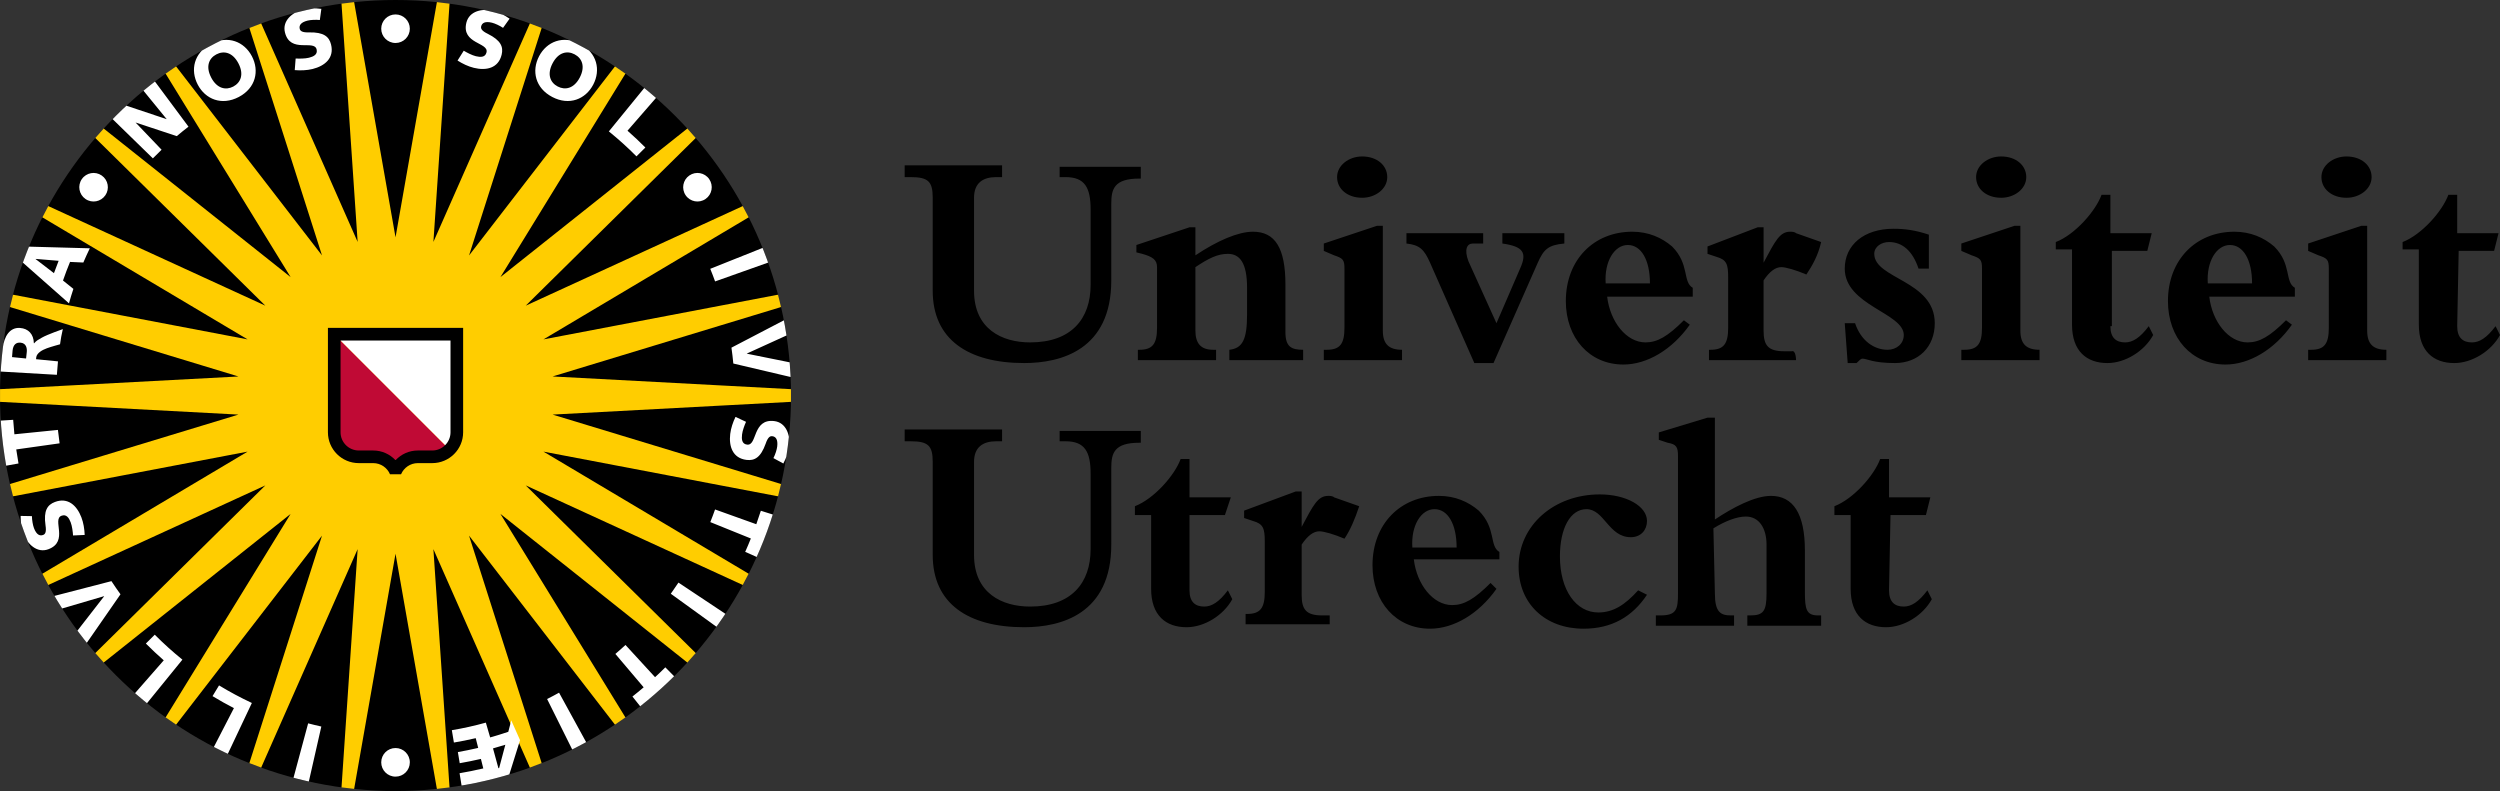 <?xml version="1.0" encoding="UTF-8" standalone="no"?>
<!-- Generator: Adobe Illustrator 25.4.1, SVG Export Plug-In . SVG Version: 6.00 Build 0)  -->

<svg
   version="1.1"
   id="UU_logo_00000053514214534494832170000007015106250065614513_"
   x="0px"
   y="0px"
   viewBox="0 0 169.401 53.6"
   xml:space="preserve"
   sodipodi:docname="logo-universiteitutrecht.svg"
   width="169.401"
   height="53.6"
   inkscape:version="1.3.2 (091e20e, 2023-11-25, custom)"
   xmlns:inkscape="http://www.inkscape.org/namespaces/inkscape"
   xmlns:sodipodi="http://sodipodi.sourceforge.net/DTD/sodipodi-0.dtd"
   xmlns:xlink="http://www.w3.org/1999/xlink"
   xmlns="http://www.w3.org/2000/svg"
   xmlns:svg="http://www.w3.org/2000/svg"><rect x="0" y="0" width="169.401" height="53.6" fill="#333333" stroke="none"/><defs
   id="defs13" /><sodipodi:namedview
   id="namedview13"
   pagecolor="#ffffff"
   bordercolor="#000000"
   borderopacity="0.25"
   inkscape:showpageshadow="2"
   inkscape:pageopacity="0.0"
   inkscape:pagecheckerboard="0"
   inkscape:deskcolor="#d1d1d1"
   inkscape:zoom="5.9226926"
   inkscape:cx="113.12422"
   inkscape:cy="36.892004"
   inkscape:window-width="2560"
   inkscape:window-height="1351"
   inkscape:window-x="-9"
   inkscape:window-y="-9"
   inkscape:window-maximized="1"
   inkscape:current-layer="UU_logo_00000053514214534494832170000007015106250065614513_" />
<style
   type="text/css"
   id="style1">
	.st0{fill:#FFCD00;}
	.st1{clip-path:url(#SVGID_00000092424773194424993740000000553285065450677394_);}
	.st2{clip-path:url(#SVGID_00000014616976505155798180000017472895400848683404_);fill:#FFFFFF;}
	.st3{fill:#C00A35;}
	.st4{fill:#FFFFFF;}
</style>
<g
   id="g13"
   transform="translate(-0.099,-0.099)">
	<g
   id="g2">
		<path
   d="m 71.9,11.4 h 5.5 v 0.8 h -0.1 c -1.7,0 -1.9,0.7 -1.9,1.7 v 5.2 c 0,4.7 -3.4,5.6 -5.9,5.6 -3.8,0 -6.2,-1.6 -6.2,-4.9 v -6.3 c 0,-1.1 -0.3,-1.4 -1.5,-1.4 H 61.4 V 11.3 H 68 v 0.8 h -0.4 c -0.9,0 -1.5,0.4 -1.5,1.4 v 6.3 c 0,2.6 1.9,3.5 3.8,3.5 2.8,0 4.1,-1.6 4.1,-3.9 v -5.1 c 0,-1.5 -0.4,-2.2 -1.7,-2.2 h -0.4 c 0,0.1 0,-0.7 0,-0.7 z m 15.3,11.2 c 0,1 0.4,1.2 1.2,1.2 v 0.7 h -5 v -0.7 c 0.9,-0.1 1.2,-0.7 1.2,-2.4 v -1.8 c 0,-1.7 -0.5,-2.3 -1.3,-2.3 -0.7,0 -1.3,0.3 -2.2,0.9 v 4.3 c 0,0.9 0.4,1.3 1.2,1.3 h 0.2 v 0.7 h -5.3 v -0.7 h 0.1 c 0.9,0 1.2,-0.4 1.2,-1.5 v -4.1 c 0,-0.5 -0.3,-0.7 -1,-0.9 l -0.4,-0.1 v -0.5 l 3.6,-1.2 h 0.4 v 1.9 c 1.5,-1 2.9,-1.6 3.9,-1.6 1.5,0 2.2,1.1 2.2,3.6 z m 7.9,1.9 H 89.8 V 23.8 H 90 c 0.9,0 1.2,-0.4 1.2,-1.5 v -4 c 0,-0.6 -0.1,-0.7 -0.7,-0.9 l -0.7,-0.3 v -0.5 l 3.6,-1.2 h 0.4 v 7.1 c 0,0.9 0.4,1.3 1.3,1.3 z m -1,-12.4 c 0,0.8 -0.8,1.4 -1.7,1.4 -1,0 -1.7,-0.6 -1.7,-1.4 0,-0.8 0.8,-1.4 1.7,-1.4 1,0 1.7,0.6 1.7,1.4 z m 1.2,3.8 h 5.3 v 0.7 h -0.7 c -0.4,0 -0.6,0.4 -0.3,1.2 l 1.9,4.2 1.6,-3.7 c 0.5,-1.1 0.2,-1.5 -1.2,-1.7 v -0.7 h 4.2 v 0.7 c -1.1,0.1 -1.4,0.4 -1.8,1.3 l -3,6.8 H 100 L 97,17.9 C 96.6,17 96.3,16.7 95.4,16.6 v -0.7 c 0,0 -0.1,0 -0.1,0 z m 19.3,6.2 c -1.2,1.7 -2.9,2.7 -4.5,2.7 -2.3,0 -3.9,-1.8 -3.9,-4.3 0,-2.8 1.9,-4.7 4.5,-4.7 1.1,0 2,0.4 2.7,1 1.2,1.2 0.7,2.4 1.4,2.8 v 0.6 H 109 c 0.2,1.7 1.3,3.1 2.6,3.1 0.8,0 1.5,-0.4 2.6,-1.5 z m -2.7,-2.8 c 0,-1.6 -0.6,-2.6 -1.5,-2.6 -0.9,0 -1.6,1.1 -1.5,2.6 z m 9.9,5.2 h -5.9 v -0.7 h 0.1 c 0.9,0 1.2,-0.4 1.2,-1.5 v -3.4 c 0,-0.9 -0.1,-1.2 -0.8,-1.4 l -0.6,-0.2 v -0.5 l 3.4,-1.3 h 0.4 v 2.4 0 c 0.8,-1.5 1.1,-2.1 1.8,-2.1 0.1,0 0.3,0 0.4,0.1 l 1.7,0.6 c -0.2,0.9 -0.6,1.6 -1,2.2 -0.7,-0.3 -1.4,-0.5 -1.7,-0.5 -0.4,0 -0.8,0.3 -1.2,0.9 v 3.4 c 0,1 0.3,1.4 1.4,1.4 h 0.5 c 0.3,-0.1 0.3,0.6 0.3,0.6 z m 3.3,-2.5 h 0.7 c 0.4,1.2 1.3,1.8 2.2,1.8 0.6,0 1.1,-0.4 1.1,-1 0,-1.5 -4,-2 -4,-4.5 0,-1.6 1.3,-2.7 3.3,-2.7 0.8,0 1.5,0.1 2.4,0.4 v 2.3 h -0.7 c -0.4,-1.2 -1.1,-1.8 -2,-1.8 -0.5,0 -1,0.3 -1,0.8 0,1.7 4.1,1.8 4.1,4.7 0,1.6 -1.1,2.7 -2.7,2.7 -1.5,0 -1.9,-0.3 -2.2,-0.3 -0.1,0 -0.2,0.1 -0.4,0.3 h -0.6 z m 13.2,2.5 H 133 v -0.7 h 0.2 c 0.9,0 1.2,-0.4 1.2,-1.5 v -4 c 0,-0.6 -0.1,-0.7 -0.7,-0.9 L 133,17.1 v -0.5 l 3.6,-1.2 h 0.4 v 7.1 c 0,0.9 0.4,1.3 1.3,1.3 z m -0.9,-12.4 c 0,0.8 -0.8,1.4 -1.7,1.4 -1,0 -1.7,-0.6 -1.7,-1.4 0,-0.8 0.8,-1.4 1.7,-1.4 1,0 1.7,0.6 1.7,1.4 z m 5.7,10.1 c 0,0.8 0.4,1.1 1,1.1 0.5,0 1,-0.3 1.6,-1.1 l 0.3,0.6 c -0.6,1.1 -1.9,1.9 -3.1,1.9 -1.4,0 -2.4,-0.8 -2.4,-2.6 V 17 h -1.1 v -0.5 c 1.3,-0.5 2.7,-2.1 3.1,-3.2 h 0.6 v 2.6 h 2.8 l -0.3,1.2 h -2.4 v 5.1 z m 12.3,-0.1 c -1.2,1.7 -2.9,2.7 -4.5,2.7 -2.3,0 -3.9,-1.8 -3.9,-4.3 0,-2.8 1.9,-4.7 4.5,-4.7 1.1,0 2,0.4 2.7,1 1.2,1.2 0.7,2.4 1.4,2.8 v 0.6 h -5.8 c 0.2,1.7 1.3,3.1 2.6,3.1 0.8,0 1.5,-0.4 2.6,-1.5 z m -2.7,-2.8 c 0,-1.6 -0.6,-2.6 -1.5,-2.6 -0.9,0 -1.6,1.1 -1.5,2.6 z m 9.1,5.2 h -5.3 v -0.7 h 0.2 c 0.9,0 1.2,-0.4 1.2,-1.5 v -4 c 0,-0.6 -0.1,-0.7 -0.7,-0.9 l -0.7,-0.3 v -0.5 l 3.6,-1.2 h 0.4 v 7.1 c 0,0.9 0.4,1.3 1.3,1.3 z m -1,-12.4 c 0,0.8 -0.8,1.4 -1.7,1.4 -1,0 -1.7,-0.6 -1.7,-1.4 0,-0.8 0.8,-1.4 1.7,-1.4 1,0 1.7,0.6 1.7,1.4 z m 5.8,10.1 c 0,0.8 0.4,1.1 1,1.1 0.5,0 1,-0.3 1.6,-1.1 l 0.3,0.6 c -0.6,1.1 -1.9,1.9 -3.1,1.9 -1.4,0 -2.4,-0.8 -2.4,-2.6 V 17 h -1.1 v -0.5 c 1.3,-0.5 2.7,-2.1 3.1,-3.2 h 0.6 v 2.6 h 2.8 l -0.3,1.2 h -2.4 z"
   id="path1" />
		<path
   d="m 71.9,29.3 h 5.5 v 0.8 h -0.1 c -1.7,0 -1.9,0.7 -1.9,1.7 V 37 c 0,4.7 -3.4,5.6 -5.9,5.6 -3.8,0 -6.2,-1.6 -6.2,-4.9 V 31.4 C 63.3,30.3 63,30 61.8,30 H 61.4 V 29.2 H 68 V 30 h -0.4 c -0.9,0 -1.5,0.4 -1.5,1.4 v 6.3 c 0,2.6 1.9,3.5 3.8,3.5 2.8,0 4.1,-1.6 4.1,-3.9 V 32.2 C 74,30.7 73.6,30 72.3,30 h -0.4 z m 8.8,10.8 c 0,0.8 0.4,1.1 1,1.1 0.5,0 1,-0.3 1.6,-1.1 l 0.3,0.6 c -0.6,1.1 -1.9,1.9 -3.1,1.9 -1.4,0 -2.4,-0.8 -2.4,-2.6 V 35 H 77 v -0.6 c 1.3,-0.5 2.7,-2.1 3.1,-3.2 h 0.6 v 2.6 h 2.8 L 83.1,35 h -2.4 z m 9.7,2.3 h -5.9 v -0.7 h 0.1 c 0.9,0 1.2,-0.4 1.2,-1.5 v -3.4 c 0,-0.9 -0.1,-1.2 -0.8,-1.4 l -0.6,-0.2 v -0.5 l 3.5,-1.3 h 0.4 v 2.4 0 c 0.8,-1.5 1.1,-2.1 1.8,-2.1 0.1,0 0.3,0 0.4,0.1 l 1.7,0.6 c -0.3,0.9 -0.6,1.6 -1,2.2 -0.7,-0.3 -1.4,-0.5 -1.7,-0.5 -0.4,0 -0.8,0.3 -1.2,0.9 v 3.4 c 0,1 0.3,1.4 1.4,1.4 h 0.5 v 0.6 z M 101.5,40 c -1.2,1.7 -2.9,2.7 -4.5,2.7 -2.3,0 -3.9,-1.8 -3.9,-4.3 0,-2.8 1.9,-4.7 4.5,-4.7 1.1,0 2,0.4 2.7,1 1.2,1.2 0.7,2.4 1.4,2.8 V 38 h -5.8 c 0.2,1.7 1.3,3.1 2.6,3.1 0.8,0 1.5,-0.4 2.6,-1.5 z m -2.7,-2.8 c 0,-1.6 -0.6,-2.6 -1.5,-2.6 -0.9,0 -1.6,1.1 -1.5,2.6 z m 12.9,3.2 c -1,1.5 -2.4,2.3 -4.3,2.3 -2.6,0 -4.4,-1.7 -4.4,-4.2 0,-2.8 2.4,-4.9 5.5,-4.9 1.8,0 3.2,0.8 3.2,1.8 0,0.6 -0.4,1.1 -1.1,1.1 -1.5,0 -1.8,-1.9 -3,-1.9 -1.1,0 -1.8,1.3 -1.8,3.2 0,2.3 1.1,3.8 2.6,3.8 1,0 1.8,-0.5 2.7,-1.5 z m 4.6,-0.1 c 0,1.3 0.4,1.5 1.1,1.5 h 0.2 v 0.7 h -5.3 v -0.7 h 0.3 c 1.1,0 1.2,-0.4 1.2,-1.5 V 31 c 0,-0.6 -0.1,-0.8 -0.7,-0.9 l -0.6,-0.2 v -0.5 l 3.3,-1 h 0.5 v 6.9 c 1.2,-0.8 2.7,-1.6 3.8,-1.6 1.5,0 2.3,1.2 2.3,3.7 v 2.8 c 0,1.2 0.1,1.6 0.9,1.6 h 0.2 v 0.7 h -5 v -0.7 h 0.2 c 0.9,0 1.1,-0.3 1.1,-1.5 V 37 c 0,-1.1 -0.5,-1.9 -1.4,-1.9 -0.6,0 -1.4,0.3 -2.2,0.8 z m 11.8,-0.2 c 0,0.8 0.4,1.1 1,1.1 0.5,0 1,-0.3 1.6,-1.1 l 0.3,0.6 c -0.6,1.1 -1.9,1.9 -3.1,1.9 -1.4,0 -2.4,-0.8 -2.4,-2.6 v -5 h -1.1 v -0.6 c 1.3,-0.5 2.7,-2.1 3.1,-3.2 h 0.6 v 2.6 h 2.8 l -0.3,1.2 h -2.4 z"
   id="path2" />
	</g>
	<g
   id="g12">
		<polygon
   class="st0"
   points="24.098,0.244 24.748,0.756 29.047,0.756 29.699,0.244 30.558,0.349 31.069,1 35.244,2.03 35.998,1.689 36.808,1.997 37.147,2.752 40.95,4.746 41.763,4.598 42.476,5.088 42.625,5.905 45.845,8.754 46.669,8.806 47.242,9.453 47.193,10.279 49.632,13.813 50.422,14.059 50.827,14.827 50.581,15.616 52.105,19.637 52.815,20.065 53.021,20.906 52.594,21.613 53.11,25.881 53.695,26.466 53.695,27.335 53.11,27.918 52.594,32.182 53.023,32.889 52.817,33.733 52.107,34.158 50.583,38.179 50.828,38.968 50.424,39.738 49.636,39.983 47.193,43.52 47.242,44.348 46.669,44.995 45.845,45.044 42.629,47.893 42.48,48.707 41.768,49.2 40.954,49.049 37.146,51.047 36.808,51.803 35.998,52.11 35.243,51.77 31.073,52.8 30.563,53.451 29.702,53.554 29.052,53.043 24.752,53.043 24.102,53.554 23.241,53.451 22.731,52.8 18.556,51.77 17.802,52.11 16.992,51.803 16.652,51.047 12.85,49.053 12.036,49.203 11.322,48.709 11.174,47.895 7.955,45.044 7.13,44.995 6.555,44.348 6.604,43.52 4.165,39.989 3.374,39.742 2.972,38.974 3.218,38.183 1.693,34.162 0.985,33.737 0.777,32.893 1.205,32.188 0.687,27.918 0.102,27.335 0.102,26.466 0.687,25.881 1.204,21.619 0.776,20.91 0.984,20.069 1.691,19.641 3.216,15.62 2.97,14.831 3.372,14.063 4.162,13.816 6.605,10.279 6.555,9.453 7.13,8.806 7.955,8.754 11.17,5.907 11.318,5.092 12.032,4.6 12.845,4.75 16.653,2.752 16.992,1.997 17.802,1.689 18.556,2.03 22.727,1.001 23.236,0.349 "
   id="polygon2" />
		<g
   id="g9">
			<g
   id="g5">
				<g
   id="g4">
					<g
   id="g3">
						<defs
   id="defs2"><path
     id="SVGID_1_"
     d="m 26.9,53.7 c 14.801,0 26.799,-11.999 26.799,-26.8 C 53.699,12.1 41.701,0.099 26.9,0.099 12.098,0.099 0.099,12.1 0.099,26.9 0.099,41.701 12.098,53.7 26.9,53.7 Z" /></defs>
						<clipPath
   id="SVGID_00000008833936507011859370000016978996314831330441_">
							<use
   xlink:href="#SVGID_1_"
   style="overflow:visible"
   id="use2" />
						</clipPath>
						<path
   d="M 29.742,0.023 26.9,16.18 24.057,0.023 M 30.575,0.123 29.467,16.491 36.093,1.484 M 36.872,1.779 31.882,17.408 41.906,4.421 M 42.595,4.898 34.009,18.875 46.848,8.668 m 0.554,0.624 -11.68,11.519 14.91,-6.841 m 0.388,0.742 -14.096,8.384 16.112,-3.071 m 0.202,0.814 -15.696,4.769 16.38,0.873 m 0,0.836 -16.38,0.875 15.696,4.769 M 53.036,33.772 36.924,30.701 51.02,39.089 m -0.388,0.742 -14.91,-6.841 11.68,11.517 m -0.554,0.626 -12.839,-10.211 8.586,13.979 m -0.689,0.478 -10.025,-12.986 4.99,15.627 m -7.13,1.755 L 26.9,37.62 24.057,53.775 M 23.225,53.676 24.333,37.309 17.707,52.314 M 16.927,52.02 21.919,36.393 11.894,49.379 M 11.203,48.901 19.791,34.922 6.949,45.133 M 6.397,44.507 18.078,32.99 3.167,39.831 M 2.778,39.089 16.875,30.701 0.761,33.772 M 0.561,32.961 16.257,28.192 -0.124,27.317 m 0,-0.836 L 16.257,25.609 0.561,20.84 M 0.761,20.026 16.875,23.096 2.778,14.712 M 3.167,13.97 18.078,20.811 6.397,9.292 M 6.949,8.668 19.791,18.875 11.203,4.898 M 11.894,4.421 21.919,17.408 16.927,1.779 M 17.707,1.484 24.333,16.491 23.225,0.123 m 12.868,52.19 -6.627,-15.005 1.108,16.368"
   clip-path="url(#SVGID_00000008833936507011859370000016978996314831330441_)"
   id="path3" />
					</g>
				</g>
			</g>
			<g
   id="g8">
				<g
   id="g7">
					<g
   id="g6">
						<defs
   id="defs5"><path
     id="SVGID_00000005262468675428049460000004390344209913688254_"
     d="m 26.9,53.7 c 14.801,0 26.799,-11.999 26.799,-26.8 C 53.699,12.1 41.701,0.099 26.9,0.099 12.098,0.099 0.099,12.1 0.099,26.9 0.099,41.701 12.098,53.7 26.9,53.7 Z" /></defs>
						<clipPath
   id="SVGID_00000074411285988991560270000012233598026599258498_">
							<use
   xlink:href="#SVGID_00000005262468675428049460000004390344209913688254_"
   style="overflow:visible"
   id="use5" />
						</clipPath>
						<path
   style="fill:#ffffff"
   d="m 44.648,6.622 -2.03,2.334 c 0.417,0.367 0.822,0.746 1.211,1.139 l -0.603,0.599 C 42.633,10.095 42.009,9.533 41.355,9.003 l 2.494,-3.057 m 8.061,10.897 -3.684,1.471 c 0.115,0.28 0.228,0.575 0.328,0.855 l 3.731,-1.325 m 1.474,6.837 -3.051,-0.616 -0.002,-0.01 2.824,-1.286 -0.179,-1.036 -3.689,1.924 c 0.053,0.36 0.092,0.715 0.127,1.075 l 4.03,0.948 M 52.6,35.006 51.654,34.708 c -0.096,0.305 -0.201,0.61 -0.308,0.913 l -2.794,-1.001 c -0.099,0.28 -0.209,0.577 -0.322,0.857 l 2.747,1.11 c -0.12,0.305 -0.25,0.61 -0.383,0.906 l 0.912,0.406 m -2.133,3.873 -3.302,-2.196 c -0.164,0.249 -0.344,0.513 -0.518,0.756 l 3.208,2.32 m -2.879,3.374 -0.7,-0.708 c -0.225,0.227 -0.458,0.449 -0.696,0.667 L 42.482,43.802 c -0.22,0.202 -0.455,0.414 -0.685,0.608 l 1.917,2.262 c -0.25,0.214 -0.504,0.42 -0.761,0.624 l 0.618,0.777 m -3.684,2.443 -1.906,-3.481 c -0.262,0.148 -0.541,0.293 -0.81,0.43 l 1.768,3.553 m -7.54,2.458 -0.16,-0.983 c 0.517,-0.087 1.032,-0.191 1.608,-0.325 l -0.162,-0.645 c -0.522,0.118 -0.971,0.212 -1.436,0.291 l -0.125,-0.754 c 0.441,-0.078 0.88,-0.167 1.377,-0.282 l -0.167,-0.661 c -0.529,0.124 -1.003,0.218 -1.479,0.297 L 30.716,49.577 c 0.775,-0.13 1.545,-0.301 2.304,-0.513 l 0.292,1.003 c 0.413,-0.115 0.822,-0.243 1.229,-0.381 l 0.201,-0.773 0.596,1.339 -0.78,2.492 m -0.638,-0.601 0.42,-1.58 c -0.275,0.086 -0.57,0.173 -0.835,0.247 l 0.367,1.345 z M 20.993,53.2 21.872,49.329 C 21.578,49.263 21.269,49.191 20.979,49.113 l -1.03,3.829 m -4.475,-1.629 1.691,-3.58 c -0.763,-0.358 -1.505,-0.754 -2.224,-1.191 l -0.441,0.727 c 0.473,0.288 0.956,0.558 1.449,0.812 l -1.427,2.765 M 9.967,47.863 12.459,44.797 C 11.805,44.268 11.179,43.704 10.585,43.106 L 9.983,43.706 c 0.391,0.395 0.795,0.771 1.212,1.137 l -2.035,2.326 m -4.996,-5.797 2.984,-0.876 0.006,0.008 -1.902,2.449 0.644,0.828 2.367,-3.413 C 8.051,40.076 7.847,39.779 7.65,39.477 L 3.642,40.515 M 0.373,31.68 1.353,31.504 C 1.296,31.189 1.245,30.87 1.2,30.553 L 4.138,30.139 C 4.096,29.844 4.055,29.527 4.024,29.23 L 1.075,29.527 C 1.041,29.199 1.013,28.87 0.992,28.546 l -0.985,0.062 m -0.048,-3.343 3.994,0.231 C 3.972,25.191 3.997,24.888 4.027,24.585 L 2.541,24.439 c 0.003,-0.033 0.006,-0.095 0.017,-0.148 0.049,-0.264 0.372,-0.468 0.717,-0.593 0.283,-0.105 0.892,-0.27 0.892,-0.27 0.05,-0.344 0.102,-0.676 0.189,-1.028 0,0 -1.045,0.361 -1.421,0.579 -0.24,0.136 -0.373,0.204 -0.522,0.379 L 2.393,23.355 C 2.381,22.744 2.021,22.36 1.452,22.321 0.757,22.27 0.382,22.898 0.29,23.662 l -0.172,-0.014 m 1.389,-0.328 c 0.385,0.043 0.433,0.406 0.405,0.643 -0.016,0.138 -0.034,0.295 -0.046,0.428 L 0.915,24.296 C 0.932,24.138 0.935,23.994 0.951,23.85 0.995,23.452 1.193,23.283 1.507,23.32 Z m 0.023,-5.529 3.243,2.863 C 4.865,20.323 4.965,19.997 5.072,19.674 L 4.368,19.107 C 4.515,18.681 4.674,18.261 4.845,17.847 L 5.746,17.888 C 5.885,17.565 6.031,17.241 6.184,16.924 L 1.903,16.807 m 0.614,0.836 1.555,0.128 C 3.961,18.051 3.855,18.327 3.755,18.609 L 2.513,17.655 Z m 5.107,-9.575 2.833,2.762 c 0.194,-0.2 0.391,-0.393 0.591,-0.585 L 9.285,8.4 12.077,9.323 C 12.336,9.104 12.602,8.89 12.871,8.682 L 10.511,5.506 9.724,6.126 11.395,8.175 8.502,7.207 M 31.102,4.202 c 0.337,0.214 0.72,0.4 1.108,0.494 0.829,0.204 1.654,0.033 1.88,-0.887 C 34.217,3.285 34.052,2.84 33.151,2.391 32.742,2.194 32.666,2.038 32.702,1.887 32.76,1.649 32.973,1.525 33.437,1.638 33.636,1.687 33.96,1.835 34.186,1.987 L 34.629,1.365 C 34.282,1.125 33.917,0.935 33.502,0.832 c -0.706,-0.173 -1.604,0.002 -1.802,0.804 -0.176,0.722 0.21,1.056 0.616,1.293 0.404,0.237 0.833,0.375 0.749,0.72 -0.086,0.351 -0.419,0.332 -0.721,0.259 C 32.08,3.844 31.732,3.661 31.523,3.535 Z m 5.526,-0.294 c -0.518,0.989 -0.266,2.155 0.893,2.763 1.154,0.604 2.257,0.152 2.776,-0.838 0.517,-0.987 0.265,-2.153 -0.889,-2.759 -1.159,-0.607 -2.262,-0.154 -2.78,0.833 z m 0.915,0.479 c 0.392,-0.747 0.984,-0.874 1.489,-0.608 0.511,0.268 0.742,0.828 0.351,1.577 C 38.992,6.099 38.397,6.227 37.888,5.959 37.381,5.695 37.151,5.133 37.543,4.386 Z m 12.394,23.961 c -0.173,0.357 -0.31,0.76 -0.358,1.156 -0.101,0.847 0.168,1.646 1.109,1.759 0.533,0.064 0.955,-0.153 1.293,-1.1 0.148,-0.433 0.293,-0.527 0.448,-0.507 0.24,0.027 0.391,0.226 0.334,0.698 -0.023,0.206 -0.132,0.546 -0.257,0.787 l 0.672,0.365 c 0.194,-0.375 0.342,-0.756 0.393,-1.184 0.087,-0.721 -0.194,-1.594 -1.013,-1.691 -0.741,-0.089 -1.024,0.336 -1.212,0.764 -0.185,0.431 -0.271,0.875 -0.624,0.832 -0.359,-0.043 -0.379,-0.375 -0.342,-0.684 0.032,-0.27 0.169,-0.637 0.27,-0.861 z M 5.838,36.347 C 5.822,35.948 5.757,35.529 5.614,35.155 5.309,34.356 4.702,33.777 3.816,34.115 3.312,34.308 3.04,34.695 3.183,35.692 3.252,36.143 3.168,36.292 3.023,36.346 2.795,36.436 2.57,36.331 2.401,35.886 2.327,35.692 2.265,35.342 2.262,35.072 L 1.498,35.058 c 5e-4,0.424 0.049,0.832 0.202,1.232 0.259,0.676 0.914,1.318 1.686,1.022 0.694,-0.264 0.75,-0.771 0.714,-1.24 -0.035,-0.466 -0.165,-0.9 0.167,-1.026 0.336,-0.128 0.51,0.155 0.621,0.447 0.097,0.253 0.146,0.645 0.161,0.89 z M 13.499,5.835 c 0.518,0.989 1.621,1.442 2.78,0.836 C 17.434,6.062 17.685,4.898 17.167,3.909 16.648,2.922 15.545,2.468 14.391,3.074 13.232,3.682 12.98,4.848 13.499,5.835 Z M 14.412,5.357 C 14.02,4.61 14.252,4.049 14.758,3.784 c 0.51,-0.27 1.102,-0.141 1.495,0.605 0.392,0.747 0.161,1.306 -0.35,1.577 -0.507,0.264 -1.1,0.136 -1.492,-0.608 z m 5.659,-0.507 c 0.396,0.033 0.822,0.019 1.21,-0.076 C 22.11,4.567 22.76,4.033 22.531,3.113 22.401,2.59 22.048,2.272 21.042,2.294 20.588,2.308 20.448,2.206 20.41,2.056 20.351,1.819 20.482,1.609 20.946,1.494 21.145,1.445 21.5,1.426 21.771,1.455 l 0.103,-0.757 c -0.419,-0.051 -0.83,-0.051 -1.245,0.051 -0.704,0.177 -1.421,0.748 -1.221,1.55 0.179,0.721 0.677,0.838 1.146,0.859 0.468,0.02 0.912,-0.056 0.999,0.288 0.086,0.352 -0.217,0.489 -0.519,0.565 -0.264,0.065 -0.658,0.065 -0.902,0.052 z M 26.9,3.012 c 0.535,0 0.969,-0.433 0.969,-0.968 0,-0.534 -0.434,-0.967 -0.969,-0.967 -0.536,0 -0.969,0.433 -0.969,0.967 0,0.535 0.433,0.968 0.969,0.968 z m 19.662,10.322 c 0.302,0.441 0.908,0.552 1.347,0.247 0.44,-0.303 0.549,-0.906 0.246,-1.345 -0.302,-0.441 -0.905,-0.55 -1.345,-0.247 -0.441,0.303 -0.551,0.906 -0.248,1.345 z M 25.931,51.756 c 0,0.536 0.433,0.968 0.969,0.968 0.535,0 0.969,-0.431 0.969,-0.968 0,-0.536 -0.434,-0.97 -0.969,-0.97 -0.536,1e-4 -0.969,0.433 -0.969,0.97 z M 7.236,13.335 C 7.54,12.895 7.43,12.293 6.99,11.99 6.55,11.686 5.947,11.795 5.643,12.236 c -0.303,0.439 -0.193,1.042 0.247,1.345 0.439,0.305 1.043,0.194 1.346,-0.247 z"
   clip-path="url(#SVGID_00000074411285988991560270000012233598026599258498_)"
   id="path5" />
					</g>
				</g>
			</g>
		</g>
		<g
   id="g11">
			<path
   class="st3"
   d="m 30.575,30.573 c -0.302,0.309 -0.722,0.499 -1.187,0.499 H 28.413 c -0.546,0 -1.031,0.264 -1.334,0.672 h -0.359 c -0.302,-0.408 -0.788,-0.672 -1.334,-0.672 h -0.975 c -0.917,0 -1.66,-0.742 -1.66,-1.66 v -6.662"
   id="path9" />
			<path
   class="st4"
   d="m 22.752,22.75 h 8.296 v 6.662 c 0,0.455 -0.18,0.861 -0.473,1.16"
   id="path10" />
			<path
   d="m 31.481,29.391 c 0,1.154 -0.938,2.089 -2.093,2.089 H 28.413 c -0.512,0 -0.951,0.313 -1.139,0.756 h -0.748 c -0.187,-0.443 -0.626,-0.756 -1.139,-0.756 h -0.975 c -1.156,0 -2.093,-0.935 -2.093,-2.089 V 22.317 h 9.162 z M 30.626,23.176 h -7.451 v 6.215 c 0,0.678 0.554,1.234 1.237,1.234 h 0.975 c 0.595,0 1.12,0.249 1.5,0.645 h 0.026 c 0.381,-0.397 0.907,-0.645 1.5,-0.645 h 0.976 c 0.684,0 1.237,-0.556 1.237,-1.234 V 23.176 Z"
   id="path11" />
		</g>
	</g>
</g>
</svg>
